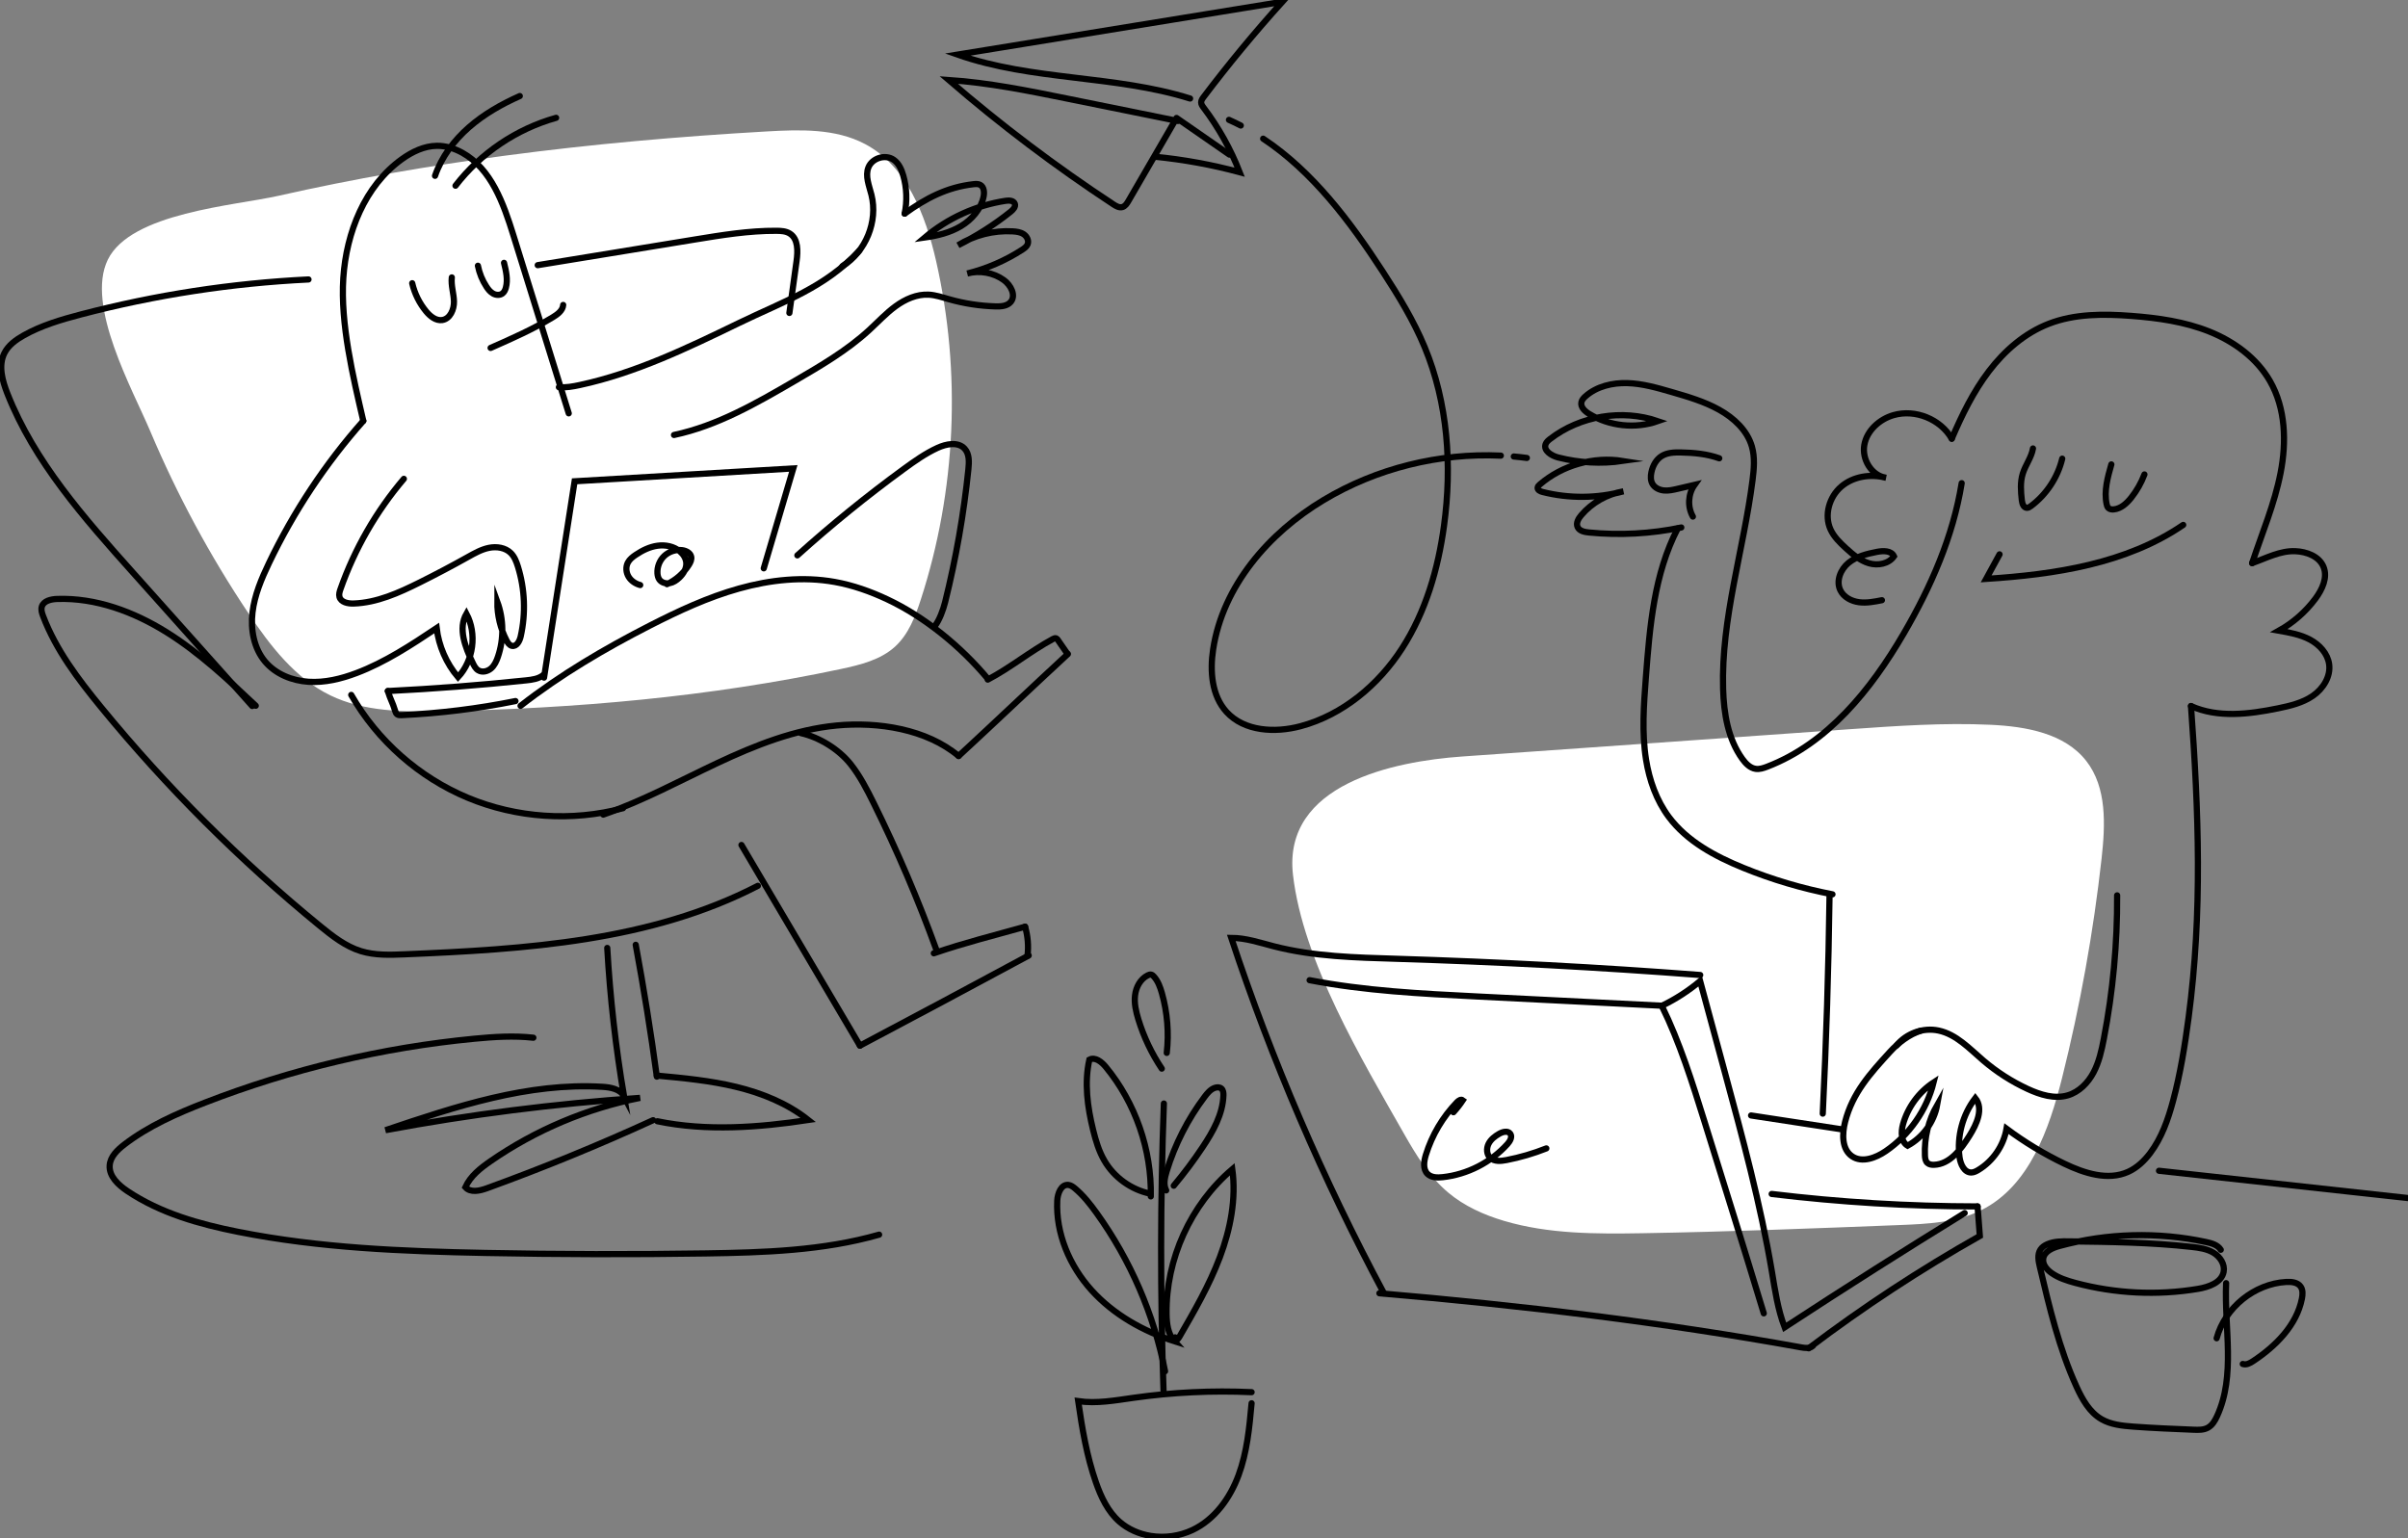 <svg width="778" height="497" viewBox="0 0 778 497" fill="none" xmlns="http://www.w3.org/2000/svg">
<rect x="0" y="0" width="778" height="497" fill="#808080" stroke="none"/>
<g clip-path="url(#clip0_384_4552)">
<path d="M247.75 42.471C258.523 41.856 269.901 41.49 279.443 46.521C292.908 53.625 299.046 69.441 302.424 84.266C310.635 120.302 308.921 158.541 297.515 193.7C295.716 199.247 293.535 204.941 289.241 208.895C284.524 213.235 277.968 214.84 271.695 216.176C229.178 225.221 185.665 228.983 142.202 229.826C130.146 230.06 117.596 229.964 106.75 224.71C95.344 219.183 87.279 208.655 80.238 198.13C67.837 179.602 57.22 159.883 48.551 139.35C42.879 125.914 27.614 98.711 34.829 83.922C42.246 68.716 75.727 66.488 90.158 63.228C114.289 57.776 138.691 53.557 163.214 50.294C191.274 46.56 219.495 44.087 247.753 42.471H247.75Z" fill="white"></path>
<path d="M453.669 366.44C457.587 373.329 461.813 380.242 467.88 385.349C473.08 389.726 479.424 392.58 485.946 394.512C500.369 398.787 515.673 398.753 530.714 398.499C558.382 398.034 586.032 396.948 613.683 395.862C622.736 395.507 632.105 395.073 640.2 391.015C655.634 383.276 662.063 364.962 666.252 348.236C672.088 324.938 676.35 301.249 679.005 277.379C680.211 266.524 680.765 254.465 674.025 245.861C667.023 236.918 654.496 234.735 643.141 234.205C628.001 233.497 612.841 234.563 597.723 235.629C555.95 238.571 514.179 241.515 472.405 244.456C450.319 246.013 414.395 253.343 417.748 282.675C420.934 310.539 440.032 342.457 453.669 366.44Z" fill="white"></path>
<path d="M608.027 193.948C605.587 194.433 603.093 194.921 600.627 194.597C598.161 194.27 595.681 192.975 594.596 190.739C593.144 187.755 594.655 183.996 597.223 181.892C599.793 179.788 603.16 178.97 606.42 178.327C608.44 177.93 611.098 177.882 611.931 179.763C610.233 182.213 606.728 182.854 603.861 182.016C600.997 181.181 598.635 179.182 596.435 177.168C594.477 175.38 592.523 173.479 591.424 171.071C589.308 166.429 591.009 160.555 594.887 157.238C598.765 153.922 604.4 153.056 609.332 154.381C604.649 153.699 601.511 148.417 602.344 143.766C603.177 139.116 607.222 135.466 611.767 134.149C618.775 132.116 626.972 135.433 630.588 141.764" stroke="black" stroke-width="2" stroke-miterlimit="10" stroke-linecap="round"></path>
<path d="M630.592 141.767C633.877 134.11 637.56 126.549 642.613 119.925C647.67 113.297 654.2 107.609 661.982 104.603C670.38 101.357 679.667 101.402 688.647 102.081C697.211 102.73 705.835 103.943 713.806 107.135C721.777 110.33 729.107 115.677 733.386 123.111C738.473 131.947 738.784 142.827 736.829 152.83C734.878 162.831 730.85 172.289 727.641 181.963" stroke="black" stroke-width="2" stroke-miterlimit="10" stroke-linecap="round"></path>
<path d="M727.64 181.96C732.273 180.341 736.645 177.927 741.549 178.107C745.238 178.243 749.305 179.763 750.703 183.172C752.11 186.596 750.297 190.476 748.088 193.449C744.944 197.674 740.899 201.227 736.298 203.799C739.733 204.408 743.235 205.043 746.314 206.681C749.393 208.322 752.037 211.168 752.517 214.62C753.073 218.613 750.593 222.55 747.272 224.843C743.95 227.136 739.908 228.095 735.953 228.904C726.626 230.808 716.565 232.051 707.885 228.148" stroke="black" stroke-width="2" stroke-miterlimit="10" stroke-linecap="round"></path>
<path d="M707.886 228.148C710.382 262.303 711.608 294.797 707.12 328.749C705.917 337.841 704.462 346.922 702.081 355.783C700.482 361.734 698.409 367.684 694.7 372.608C692.808 375.121 690.455 377.369 687.585 378.663C681.06 381.608 673.425 379.131 666.971 376.035C660.398 372.879 654.133 369.089 648.288 364.732C647.342 370.2 643.927 375.195 639.168 378.063C638.476 378.48 637.721 378.864 636.914 378.878C634.614 378.914 633.4 376.173 633.1 373.897C632.219 367.208 634.097 360.197 638.207 354.841C640.947 358.265 638.656 363.26 636.329 366.977C633.589 371.351 630.021 376.227 624.858 376.39C624.101 376.413 623.282 376.303 622.725 375.79C622.078 375.192 621.96 374.224 621.923 373.344C621.683 367.687 623.07 361.971 625.878 357.052C624.875 362.569 621.259 367.552 616.319 370.217C614.15 368.931 614.158 365.789 614.828 363.361C616.35 357.845 619.937 352.921 624.725 349.779C622.488 358.716 616.878 366.768 609.266 371.971C606.046 374.174 601.625 375.843 598.397 373.655C595.038 371.376 595.129 366.418 596.14 362.49C598.535 353.166 604.224 346.897 610.726 339.79C613.316 336.959 616.89 334.232 620.547 333.073" stroke="black" stroke-width="2" stroke-miterlimit="10" stroke-linecap="round"></path>
<path d="M684.022 289.323C684.107 304.862 682.666 320.413 679.728 335.673C679.008 339.409 678.18 343.186 676.398 346.55C674.616 349.914 671.74 352.864 668.085 353.944C663.794 355.214 659.182 353.761 655.123 351.883C649.937 349.486 645.084 346.369 640.745 342.653C636.311 338.854 632.077 334.246 626.365 333.016C621.414 331.95 615.934 333.89 612.762 337.833" stroke="black" stroke-width="2" stroke-miterlimit="10" stroke-linecap="round"></path>
<path d="M633.797 156.133C631.012 173.381 623.852 189.673 615.042 204.769C604.494 222.843 590.495 240.258 570.935 247.754C569.757 248.205 568.506 248.625 567.254 248.448C565.415 248.188 564.003 246.713 562.918 245.207C558.286 238.772 556.95 230.545 556.718 222.623C556.055 199.89 563.339 177.743 566.223 155.182C566.686 151.561 567.028 147.822 566.023 144.31C564.523 139.076 560.198 135.066 555.439 132.412C550.645 129.739 545.318 128.188 540.047 126.659C535.389 125.308 530.669 123.946 525.82 123.797C520.97 123.647 515.897 124.84 512.267 128.052C511.671 128.58 511.095 129.2 510.934 129.978C510.603 131.56 512.069 132.914 513.453 133.757C520.012 137.751 528.387 138.631 535.635 136.087C524.04 132.122 510.51 134.361 500.819 141.851C500.223 142.314 499.613 142.83 499.361 143.538C498.615 145.636 501.262 147.269 503.42 147.824C510.216 149.57 517.36 149.956 524.306 148.952C514.837 147.449 504.762 150.306 497.497 156.553C497.166 156.838 496.816 157.176 496.791 157.613C496.746 158.372 497.647 158.789 498.384 158.975C506.911 161.133 515.995 161.062 524.489 158.775C519.247 159.649 514.343 162.421 510.9 166.463C509.979 167.543 509.12 169.009 509.702 170.301C510.281 171.587 511.922 171.923 513.329 172.061C523.294 173.042 533.409 172.498 543.211 170.45" stroke="black" stroke-width="2" stroke-miterlimit="10" stroke-linecap="round"></path>
<path d="M542.052 170.767C534.42 185.443 533.019 202.448 531.762 218.935C531.087 227.782 530.418 236.725 531.821 245.487C532.883 252.106 535.177 258.62 539.188 263.996C545.075 271.878 554.15 276.729 563.268 280.44C572.553 284.219 582.21 287.087 592.054 288.991" stroke="black" stroke-width="2" stroke-miterlimit="10" stroke-linecap="round"></path>
<path d="M591.099 289.625C590.786 313.046 590.057 336.462 588.916 359.858" stroke="black" stroke-width="2" stroke-miterlimit="10" stroke-linecap="round"></path>
<path d="M656.834 144.917C656.345 147.808 654.405 150.244 653.535 153.048C652.682 155.8 652.905 158.761 653.227 161.624C653.348 162.704 653.783 164.074 654.871 164.1C655.356 164.111 655.792 163.818 656.181 163.527C661.184 159.793 664.822 154.277 666.285 148.214" stroke="black" stroke-width="2" stroke-miterlimit="10" stroke-linecap="round"></path>
<path d="M682.154 150.066C680.957 154.24 679.751 158.614 680.621 162.87C680.714 163.332 680.847 163.812 681.18 164.147C681.623 164.59 682.318 164.669 682.943 164.607C685.27 164.376 687.148 162.63 688.6 160.8C690.388 158.541 691.826 156.006 692.84 153.312" stroke="black" stroke-width="2" stroke-miterlimit="10" stroke-linecap="round"></path>
<path d="M646.033 179.128C644.587 181.773 643.143 184.418 641.697 187.064C663.936 185.625 686.979 182.176 705.373 169.618" stroke="black" stroke-width="2" stroke-miterlimit="10" stroke-linecap="round"></path>
<path d="M555.472 148.093C551.523 146.677 547.281 146.282 543.086 146.203C540.959 146.164 538.711 146.234 536.9 147.351C535.078 148.473 533.982 150.521 533.547 152.613C533.29 153.857 533.256 155.219 533.875 156.33C534.606 157.639 536.132 158.35 537.626 158.488C539.12 158.626 540.614 158.282 542.078 157.938C543.88 157.515 545.682 157.092 547.487 156.672C545.382 159.613 545.165 163.784 546.953 166.929" stroke="black" stroke-width="2" stroke-miterlimit="10" stroke-linecap="round"></path>
<path d="M183.751 133.565C177.786 114.374 171.823 95.183 165.857 75.989C162.677 65.757 158.739 54.561 149.361 49.358C146.856 47.968 144.023 47.091 141.156 47.119C137.04 47.161 133.148 49.053 129.809 51.453C117.838 60.066 111.892 75.146 110.921 89.844C109.949 104.546 114.045 121.653 117.375 136.005" stroke="black" stroke-width="2" stroke-miterlimit="10" stroke-linecap="round"></path>
<path d="M117.379 136.008C105.151 149.81 94.861 165.321 86.907 181.948C84.478 187.025 82.241 192.295 81.582 197.882C80.924 203.469 82.023 209.476 85.647 213.782C89.056 217.832 94.373 219.967 99.66 220.311C104.948 220.655 110.222 219.363 115.173 217.491C124.455 213.98 132.819 208.458 141.075 202.958C141.77 208.765 144.205 214.349 147.99 218.811C153.009 213.427 154.148 204.803 150.696 198.305C147.942 203.114 150.306 209.121 152.687 214.123C153.131 215.057 153.619 216.038 154.495 216.588C155.76 217.378 157.503 216.986 158.636 216.016C159.769 215.046 160.401 213.624 160.882 212.214C162.825 206.492 162.751 200.11 160.678 194.436C160.636 198.768 161.67 203.108 163.661 206.957C164.051 207.71 164.571 208.517 165.401 208.698C166.906 209.025 167.887 207.172 168.226 205.671C169.912 198.221 169.593 190.327 167.316 183.034C166.825 181.466 166.214 179.87 165.045 178.711C163.263 176.942 160.469 176.531 158.006 177.024C155.543 177.518 153.314 178.784 151.122 180.011C146.015 182.868 140.838 185.603 135.598 188.212C128.856 191.568 121.772 194.777 114.241 195.02C112.425 195.079 110.159 194.633 109.676 192.882C109.445 192.039 109.727 191.15 110.018 190.327C114.591 177.349 121.565 165.219 130.483 154.731" stroke="black" stroke-width="2" stroke-miterlimit="10" stroke-linecap="round"></path>
<path d="M180.574 125.111C182.842 125.305 185.119 124.891 187.345 124.411C205.363 120.534 222.144 112.423 238.725 104.385C253.532 97.205 266.466 93.012 277.666 80.967" stroke="black" stroke-width="2" stroke-miterlimit="10" stroke-linecap="round"></path>
<path d="M272.18 85.998C279.724 81.336 283.701 71.579 281.563 62.98C280.829 60.033 279.462 56.922 280.577 54.099C281.781 51.053 286.088 49.756 288.766 51.646C290.416 52.81 291.28 54.787 291.834 56.725C292.975 60.713 293.13 64.977 292.286 69.035" stroke="black" stroke-width="2" stroke-miterlimit="10" stroke-linecap="round"></path>
<path d="M292.29 69.035C299.154 64.032 306.049 60.473 314.494 59.523C315.232 59.441 316.023 59.382 316.681 59.729C317.952 60.4 318.076 62.174 317.78 63.575C316.924 67.594 313.997 70.959 310.472 73.074C306.947 75.189 302.857 76.179 298.784 76.754C306.176 70.504 315.325 66.347 324.9 64.887C326.022 64.715 327.491 64.777 327.875 65.84C328.225 66.81 327.341 67.755 326.536 68.401C321.282 72.608 315.573 76.249 309.543 79.241C314.774 75.993 321.019 74.405 327.169 74.757C328.42 74.828 329.722 74.997 330.762 75.696C331.801 76.396 332.482 77.769 332.019 78.931C331.708 79.712 330.971 80.234 330.262 80.691C324.827 84.21 318.802 86.819 312.514 88.379C316.489 87.284 320.943 88.08 324.293 90.477C326.575 92.11 328.358 95.466 326.53 97.595C325.386 98.929 323.395 99.056 321.635 99.005C316.54 98.858 311.461 98.074 306.56 96.676C304.422 96.066 302.289 95.333 300.069 95.215C296.225 95.009 292.49 96.678 289.381 98.943C286.271 101.208 283.647 104.062 280.816 106.662C273.63 113.264 265.123 118.224 256.685 123.134C244.344 130.314 231.732 137.602 217.762 140.557" stroke="black" stroke-width="2" stroke-miterlimit="10" stroke-linecap="round"></path>
<path d="M133.18 91.52C133.948 94.85 135.504 98.001 137.688 100.635C138.996 102.211 140.832 103.711 142.86 103.418C145.439 103.046 146.738 99.994 146.67 97.394C146.602 94.794 145.682 92.225 145.972 89.642" stroke="black" stroke-width="2" stroke-miterlimit="10" stroke-linecap="round"></path>
<path d="M154.41 85.868C154.879 88.274 155.82 90.586 157.164 92.639C157.743 93.528 158.427 94.391 159.362 94.893C160.297 95.395 161.531 95.462 162.37 94.811C162.941 94.365 163.251 93.663 163.441 92.964C164.152 90.344 163.497 87.571 162.845 84.935" stroke="black" stroke-width="2" stroke-miterlimit="10" stroke-linecap="round"></path>
<path d="M158.508 112.428C165.346 109.411 172.207 106.382 178.605 102.515C180.153 101.579 181.834 100.335 181.958 98.536" stroke="black" stroke-width="2" stroke-miterlimit="10" stroke-linecap="round"></path>
<path d="M140.555 56.81C142.653 50.715 146.659 45.382 151.511 41.132C156.364 36.882 162.045 33.664 167.94 31.036" stroke="black" stroke-width="2" stroke-miterlimit="10" stroke-linecap="round"></path>
<path d="M147.168 60.01C155.278 49.48 166.861 41.662 179.674 38.075" stroke="black" stroke-width="2" stroke-miterlimit="10" stroke-linecap="round"></path>
<path d="M168.184 228.084C181.12 217.985 195.343 209.623 209.96 202.15C219.239 197.406 228.747 192.984 238.786 190.175C248.824 187.366 259.459 186.207 269.721 188.052C275.605 189.109 281.282 191.134 286.692 193.678C298.854 199.4 310.531 209.005 319.138 219.319" stroke="black" stroke-width="2" stroke-miterlimit="10" stroke-linecap="round"></path>
<path d="M319.137 219.611C326.453 215.759 332.898 210.423 340.175 206.495C340.508 206.314 340.903 206.134 341.254 206.278C341.485 206.374 341.641 206.588 341.782 206.794C342.796 208.26 343.81 209.73 344.827 211.196" stroke="black" stroke-width="2" stroke-miterlimit="10" stroke-linecap="round"></path>
<path d="M345.026 211.334C333.001 222.434 321.748 233.193 309.721 244.293" stroke="black" stroke-width="2" stroke-miterlimit="10" stroke-linecap="round"></path>
<path d="M309.721 244.293C299.38 235.613 283.726 233.151 270.278 234.44C256.829 235.729 244.042 240.802 231.82 246.552C219.598 252.3 207.678 258.797 194.916 263.228" stroke="black" stroke-width="2" stroke-miterlimit="10" stroke-linecap="round"></path>
<path d="M258.775 236.902C264.747 238.236 271.074 242.173 274.862 246.97C277.85 250.758 280.079 255.081 282.22 259.404C289.872 274.859 296.659 290.739 302.54 306.947" stroke="black" stroke-width="2" stroke-miterlimit="10" stroke-linecap="round"></path>
<path d="M301.703 308.041C311.909 304.56 320.82 302.369 331.204 299.453" stroke="black" stroke-width="2" stroke-miterlimit="10" stroke-linecap="round"></path>
<path d="M331.201 299.456C332.091 302.496 332.356 305.717 331.978 308.861" stroke="black" stroke-width="2" stroke-miterlimit="10" stroke-linecap="round"></path>
<path d="M332.363 308.76C314.226 318.543 296.052 328.253 277.836 337.892" stroke="black" stroke-width="2" stroke-miterlimit="10" stroke-linecap="round"></path>
<path d="M239.557 273.048C251.852 293.785 265.543 317.158 277.836 337.892" stroke="black" stroke-width="2" stroke-miterlimit="10" stroke-linecap="round"></path>
<path d="M113.48 224.55C121.937 239.342 135.4 251.223 151.141 257.785C166.883 264.348 184.808 265.555 201.29 261.161" stroke="black" stroke-width="2" stroke-miterlimit="10" stroke-linecap="round"></path>
<path d="M125.303 223.306C126.215 226.287 126.752 226.701 127.664 229.685C127.791 230.099 127.935 230.542 128.28 230.81C128.675 231.12 129.226 231.112 129.729 231.089C142.092 230.514 154.414 228.994 166.545 226.54" stroke="black" stroke-width="2" stroke-miterlimit="10" stroke-linecap="round"></path>
<path d="M125.303 223.306C140.217 222.564 155.108 221.414 169.96 219.854C171.946 219.645 174.065 219.375 175.584 218.083" stroke="black" stroke-width="2" stroke-miterlimit="10" stroke-linecap="round"></path>
<path d="M175.775 218.965C179.066 197.817 182.36 176.671 185.65 155.523C209.202 154.136 232.751 152.751 256.303 151.363C253.123 162.122 249.945 172.881 246.764 183.643" stroke="black" stroke-width="2" stroke-miterlimit="10" stroke-linecap="round"></path>
<path d="M215.496 188.767C218.386 187.428 220.871 185.239 222.566 182.546C223.078 181.734 223.532 180.775 223.306 179.841C223.01 178.612 221.651 177.941 220.394 177.78C218.318 177.512 216.137 178.22 214.618 179.655C213.098 181.091 212.268 183.226 212.417 185.31C212.468 186.009 212.632 186.723 213.042 187.292C213.753 188.285 215.115 188.666 216.318 188.454C217.521 188.24 218.581 187.523 219.468 186.683C220.792 185.425 221.852 183.711 221.73 181.889C221.634 180.436 220.781 179.105 219.665 178.169C217.705 176.525 214.971 175.989 212.434 176.342C209.898 176.694 207.536 177.856 205.412 179.283C204.407 179.957 203.412 180.73 202.85 181.804C202.119 183.209 202.266 184.985 203.082 186.345C203.898 187.704 205.313 188.646 206.847 189.052" stroke="black" stroke-width="2" stroke-miterlimit="10" stroke-linecap="round"></path>
<path d="M549.322 315.06C516.692 312.57 484.005 310.824 451.296 309.823C437.972 309.414 424.51 309.113 411.601 305.796C407.048 304.626 402.512 303.075 397.809 303.061C410.932 342.656 427.456 381.125 447.141 417.912" stroke="black" stroke-width="2" stroke-miterlimit="10" stroke-linecap="round"></path>
<path d="M445.67 417.903C491.325 421.804 536.872 427.232 581.959 435.391C583.253 435.625 584.767 435.8 585.716 434.895" stroke="black" stroke-width="2" stroke-miterlimit="10" stroke-linecap="round"></path>
<path d="M584.363 435.692C601.955 422.372 620.445 410.234 639.664 399.388C639.351 395.589 639.249 393.641 638.933 389.842" stroke="black" stroke-width="2" stroke-miterlimit="10" stroke-linecap="round"></path>
<path d="M638.934 389.843C616.707 389.823 594.48 388.478 572.414 385.815" stroke="black" stroke-width="2" stroke-miterlimit="10" stroke-linecap="round"></path>
<path d="M634.769 391.988C615.206 404.022 595.814 416.332 576.598 428.91C574.37 423.103 573.488 416.887 572.455 410.753C568.785 388.993 563.006 367.65 557.238 346.349C554.592 336.575 551.942 326.8 549.295 317.025C545.519 320.184 541.35 322.877 536.912 325.021C542.751 336.958 546.731 349.7 550.691 362.385C557.134 383.037 563.58 403.689 569.856 424.392" stroke="black" stroke-width="2" stroke-miterlimit="10" stroke-linecap="round"></path>
<path d="M423.123 316.732C440.941 320.179 459.137 321.095 477.263 322C497.041 322.99 516.816 323.98 536.595 324.967" stroke="black" stroke-width="2" stroke-miterlimit="10" stroke-linecap="round"></path>
<path d="M469.589 359.407C470.696 358.2 471.71 356.905 472.614 355.54C472.049 355.098 471.253 355.628 470.756 356.144C466.126 360.93 462.643 366.815 460.683 373.175C460.042 375.256 459.672 377.825 461.234 379.348C462.465 380.55 464.406 380.575 466.118 380.389C474.075 379.523 481.665 375.645 487.023 369.712C487.873 368.77 488.695 367.351 487.938 366.333C487.161 365.29 485.512 365.718 484.382 366.364C482.978 367.165 481.636 368.2 480.922 369.65C480.207 371.099 480.289 373.025 481.458 374.139C482.794 375.408 484.913 375.214 486.723 374.861C491.121 374.01 495.44 372.746 499.604 371.094" stroke="black" stroke-width="2" stroke-miterlimit="10" stroke-linecap="round"></path>
<path d="M717.508 403.85C716.553 402.299 714.602 401.741 712.822 401.357C697.23 397.993 680.827 398.427 665.436 402.612C663.142 403.235 660.473 404.38 660.142 406.73C659.883 408.571 661.272 410.246 662.789 411.326C665.077 412.951 667.803 413.825 670.514 414.556C683.367 418.007 696.959 418.673 710.085 416.493C713.602 415.909 717.768 414.468 718.437 410.971C718.901 408.543 717.293 406.095 715.172 404.818C713.051 403.543 710.514 403.196 708.054 402.92C694.956 401.456 681.754 401.295 668.577 401.134C666.173 401.106 663.687 401.092 661.484 402.051C660.611 402.429 659.784 402.976 659.258 403.768C658.205 405.353 658.603 407.452 659.038 409.304C662.142 422.486 665.283 435.763 670.899 448.087C672.757 452.165 675.073 456.331 678.952 458.584C682.014 460.363 685.674 460.727 689.208 460.99C695.705 461.469 702.215 461.734 708.723 461.999C710.297 462.064 711.958 462.106 713.336 461.353C714.765 460.572 715.635 459.072 716.316 457.594C722.372 444.435 718.621 429.11 719.234 414.643" stroke="black" stroke-width="2" stroke-miterlimit="10" stroke-linecap="round"></path>
<path d="M716.172 432.438C718.875 422.511 728.372 414.826 738.662 414.245C740.351 414.149 742.297 414.352 743.288 415.72C744.091 416.828 743.983 418.34 743.715 419.682C741.995 428.267 735.264 435.01 727.948 439.838C726.948 440.498 725.739 441.158 724.612 440.752" stroke="black" stroke-width="2" stroke-miterlimit="10" stroke-linecap="round"></path>
<path d="M565.758 360.45C575.833 361.953 585.285 363.473 595.36 364.977" stroke="black" stroke-width="2" stroke-miterlimit="10" stroke-linecap="round"></path>
<path d="M697.555 378.322C724.355 381.258 751.155 384.197 777.955 387.132" stroke="black" stroke-width="2" stroke-miterlimit="10" stroke-linecap="round"></path>
<path d="M404.379 449.861C391.626 449.285 378.816 449.897 366.176 451.691C360.261 452.528 354.262 453.628 348.35 452.762C349.629 461.632 351.123 470.524 354.075 478.987C355.722 483.708 357.925 488.423 361.69 491.72C364.521 494.196 368.114 495.733 371.828 496.323C376.37 497.045 381.127 496.365 385.285 494.402C392.439 491.024 397.422 484.111 400.162 476.7C402.902 469.289 403.665 461.316 404.374 453.448" stroke="black" stroke-width="2" stroke-miterlimit="10" stroke-linecap="round"></path>
<path d="M375.924 449.325C374.857 418.425 374.893 387.485 376.037 356.587" stroke="black" stroke-width="2" stroke-miterlimit="10" stroke-linecap="round"></path>
<path d="M376.415 443.112C372.842 424.756 365.246 407.189 354.318 392C352.247 389.12 350.035 386.303 347.315 384.024C346.688 383.5 345.993 382.986 345.18 382.893C342.855 382.628 341.697 385.64 341.587 387.975C341.087 398.559 345.555 409.05 352.662 416.919C359.769 424.787 369.345 430.171 379.446 433.417C377.333 431.09 376.943 427.706 376.901 424.564C376.663 406.89 384.668 389.273 398.148 377.812C399.447 387.4 397.537 397.206 394.122 406.264C390.71 415.322 385.832 423.743 380.976 432.119C380.77 432.475 380.51 432.867 380.104 432.92C379.697 432.974 379.327 432.359 379.68 432.153" stroke="black" stroke-width="2" stroke-miterlimit="10" stroke-linecap="round"></path>
<path d="M371.809 386.602C372.114 371.523 366.855 356.392 357.259 344.745C355.926 343.126 353.808 341.426 351.96 342.421C350.285 349.892 351.347 357.715 353.178 365.149C354.022 368.578 355.045 372.005 356.819 375.056C359.971 380.482 365.51 384.464 371.662 385.728" stroke="black" stroke-width="2" stroke-miterlimit="10" stroke-linecap="round"></path>
<path d="M376.784 384.662C375.801 382.786 376.317 380.508 376.936 378.486C379.586 369.828 383.758 361.638 389.206 354.404C390.088 353.234 391.076 352.035 392.455 351.536C393.178 351.277 394.062 351.257 394.635 351.765C395.234 352.295 395.302 353.195 395.274 353.993C395.059 360.056 391.935 365.609 388.574 370.66C385.69 374.992 382.568 379.163 379.227 383.15" stroke="black" stroke-width="2" stroke-miterlimit="10" stroke-linecap="round"></path>
<path d="M376.966 340.23C377.7 333.783 377.166 327.195 375.404 320.948C374.856 319.003 374.155 317.031 372.797 315.537C372.559 315.274 372.285 315.02 371.944 314.942C371.559 314.851 371.161 314.998 370.808 315.173C368.438 316.354 367.04 318.977 366.724 321.603C366.407 324.228 367.02 326.876 367.794 329.403C369.52 335.038 372.076 340.419 375.356 345.317" stroke="black" stroke-width="2" stroke-miterlimit="10" stroke-linecap="round"></path>
<path d="M373.195 50.656C382.423 51.558 391.575 53.231 400.526 55.647C397.634 48.216 393.708 41.186 388.897 34.821C388.505 34.299 388.084 33.732 388.084 33.078C388.084 32.435 388.488 31.871 388.875 31.357C396.905 20.737 405.399 10.463 414.322 0.578C379.342 6.266 344.361 11.955 309.381 17.643C333.464 26.112 360.143 24.211 384.508 31.837" stroke="black" stroke-width="2" stroke-miterlimit="10" stroke-linecap="round"></path>
<path d="M380.55 39.099C368.625 36.684 356.699 34.268 344.773 31.854C332.111 29.29 319.405 26.718 306.514 25.844C323.337 40.376 341.118 53.806 359.699 66.02C360.572 66.595 361.594 67.193 362.603 66.919C363.538 66.666 364.114 65.757 364.6 64.92C369.664 56.186 374.729 47.449 379.793 38.715" stroke="black" stroke-width="2" stroke-miterlimit="10" stroke-linecap="round"></path>
<path d="M380.121 38.12C385.818 42.068 391.516 46.017 397.213 49.965" stroke="black" stroke-width="2" stroke-miterlimit="10" stroke-linecap="round"></path>
<path d="M397.066 38.732C398.363 39.308 399.634 39.917 400.885 40.563" stroke="black" stroke-width="2" stroke-miterlimit="10" stroke-linecap="round"></path>
<path d="M408.111 44.812C424.096 55.405 436.265 71.615 446.837 87.891C451.879 95.652 456.732 103.593 460.282 112.141C467.802 130.232 469.189 150.476 466.547 169.884C464.649 183.827 460.636 197.688 452.998 209.513C445.36 221.338 433.838 231.011 420.229 234.657C411.956 236.874 402.019 236.369 396.265 230.035C391.474 224.759 390.881 216.873 391.952 209.831C395.059 189.413 409.888 172.219 427.621 161.59C444.747 151.324 464.96 146.307 484.905 147.232" stroke="black" stroke-width="2" stroke-miterlimit="10" stroke-linecap="round"></path>
<path d="M489.094 147.515C490.5 147.639 491.904 147.794 493.305 147.98" stroke="black" stroke-width="2" stroke-miterlimit="10" stroke-linecap="round"></path>
<path d="M99.671 90.302C74.854 91.509 50.163 95.305 26.134 101.608C19.759 103.28 13.361 105.156 7.624 108.396C5.153 109.792 2.729 111.538 1.444 114.064C-0.612 118.103 0.735 122.987 2.396 127.204C11.076 149.215 27.165 167.366 42.941 185.014C55.79 199.388 68.637 213.766 81.486 228.14" stroke="black" stroke-width="2" stroke-miterlimit="10" stroke-linecap="round"></path>
<path d="M82.635 228.055C73.551 219.499 64.388 210.886 53.798 204.276C43.209 197.668 30.964 193.122 18.482 193.545C16.49 193.612 14.064 194.14 13.502 196.049C13.205 197.05 13.556 198.116 13.925 199.092C18.064 210.015 25.252 219.49 32.656 228.532C53.804 254.359 77.534 278.076 103.382 299.213C107.416 302.51 111.627 305.815 116.61 307.35C121.152 308.748 126.01 308.574 130.758 308.376C169.795 306.755 210.159 304.18 244.854 286.246" stroke="black" stroke-width="2" stroke-miterlimit="10" stroke-linecap="round"></path>
<path d="M301.977 202.361C303.491 200.519 304.774 196.929 305.347 194.619C308.869 180.482 311.389 166.096 312.878 151.606C313.115 149.302 313.231 146.693 311.663 144.984C309.545 142.675 305.743 143.419 302.895 144.728C299.011 146.513 295.495 149 292.04 151.519C280.098 160.236 268.604 169.565 257.619 179.458" stroke="black" stroke-width="2" stroke-miterlimit="10" stroke-linecap="round"></path>
<path d="M173.73 85.685C190.704 82.913 207.677 80.138 224.65 77.366C233.313 75.95 242.025 74.531 250.804 74.579C252.321 74.588 253.922 74.664 255.199 75.479C257.925 77.219 257.803 81.162 257.36 84.362C256.589 89.949 255.815 95.536 255.043 101.123" stroke="black" stroke-width="2" stroke-miterlimit="10" stroke-linecap="round"></path>
<path d="M196.195 306.312C197.115 322.378 198.923 338.394 201.607 354.263C200.372 351.899 197.279 351.347 194.613 351.189C170.674 349.759 147.255 357.534 124.539 365.205C151.723 360.12 179.207 356.629 206.804 354.762C189.554 358.18 173.024 365.171 158.565 375.163C155.288 377.428 151.986 380 150.351 383.629C151.969 385.493 154.969 384.819 157.294 383.976C175.49 377.377 193.415 370.036 211.01 361.976" stroke="black" stroke-width="2" stroke-miterlimit="10" stroke-linecap="round"></path>
<path d="M212.394 362.32C228.257 365.609 245.137 364.34 261.159 361.917C254.408 356.55 246.211 353.234 237.824 351.203C229.438 349.173 220.811 348.363 212.219 347.562" stroke="black" stroke-width="2" stroke-miterlimit="10" stroke-linecap="round"></path>
<path d="M212.215 347.898C210.286 333.645 208.012 319.44 205.396 305.3" stroke="black" stroke-width="2" stroke-miterlimit="10" stroke-linecap="round"></path>
<path d="M172.324 335.325C166.006 334.615 159.616 335.038 153.289 335.644C123.498 338.504 94.104 345.475 66.208 356.299C57.068 359.847 47.983 363.863 40.202 369.819C37.936 371.55 35.631 373.753 35.434 376.593C35.191 380.096 38.216 382.902 41.134 384.862C51.788 392.019 64.446 395.578 77.043 398.077C103.253 403.277 130.096 404.346 156.811 404.874C180.516 405.342 204.229 405.392 227.933 405.031C246.799 404.744 265.899 404.157 284.033 398.965" stroke="black" stroke-width="2" stroke-miterlimit="10" stroke-linecap="round"></path>
</g>
<defs>
<clipPath id="clip0_384_4552">
<rect width="778" height="497" fill="white"></rect>
</clipPath>
</defs>
</svg>
